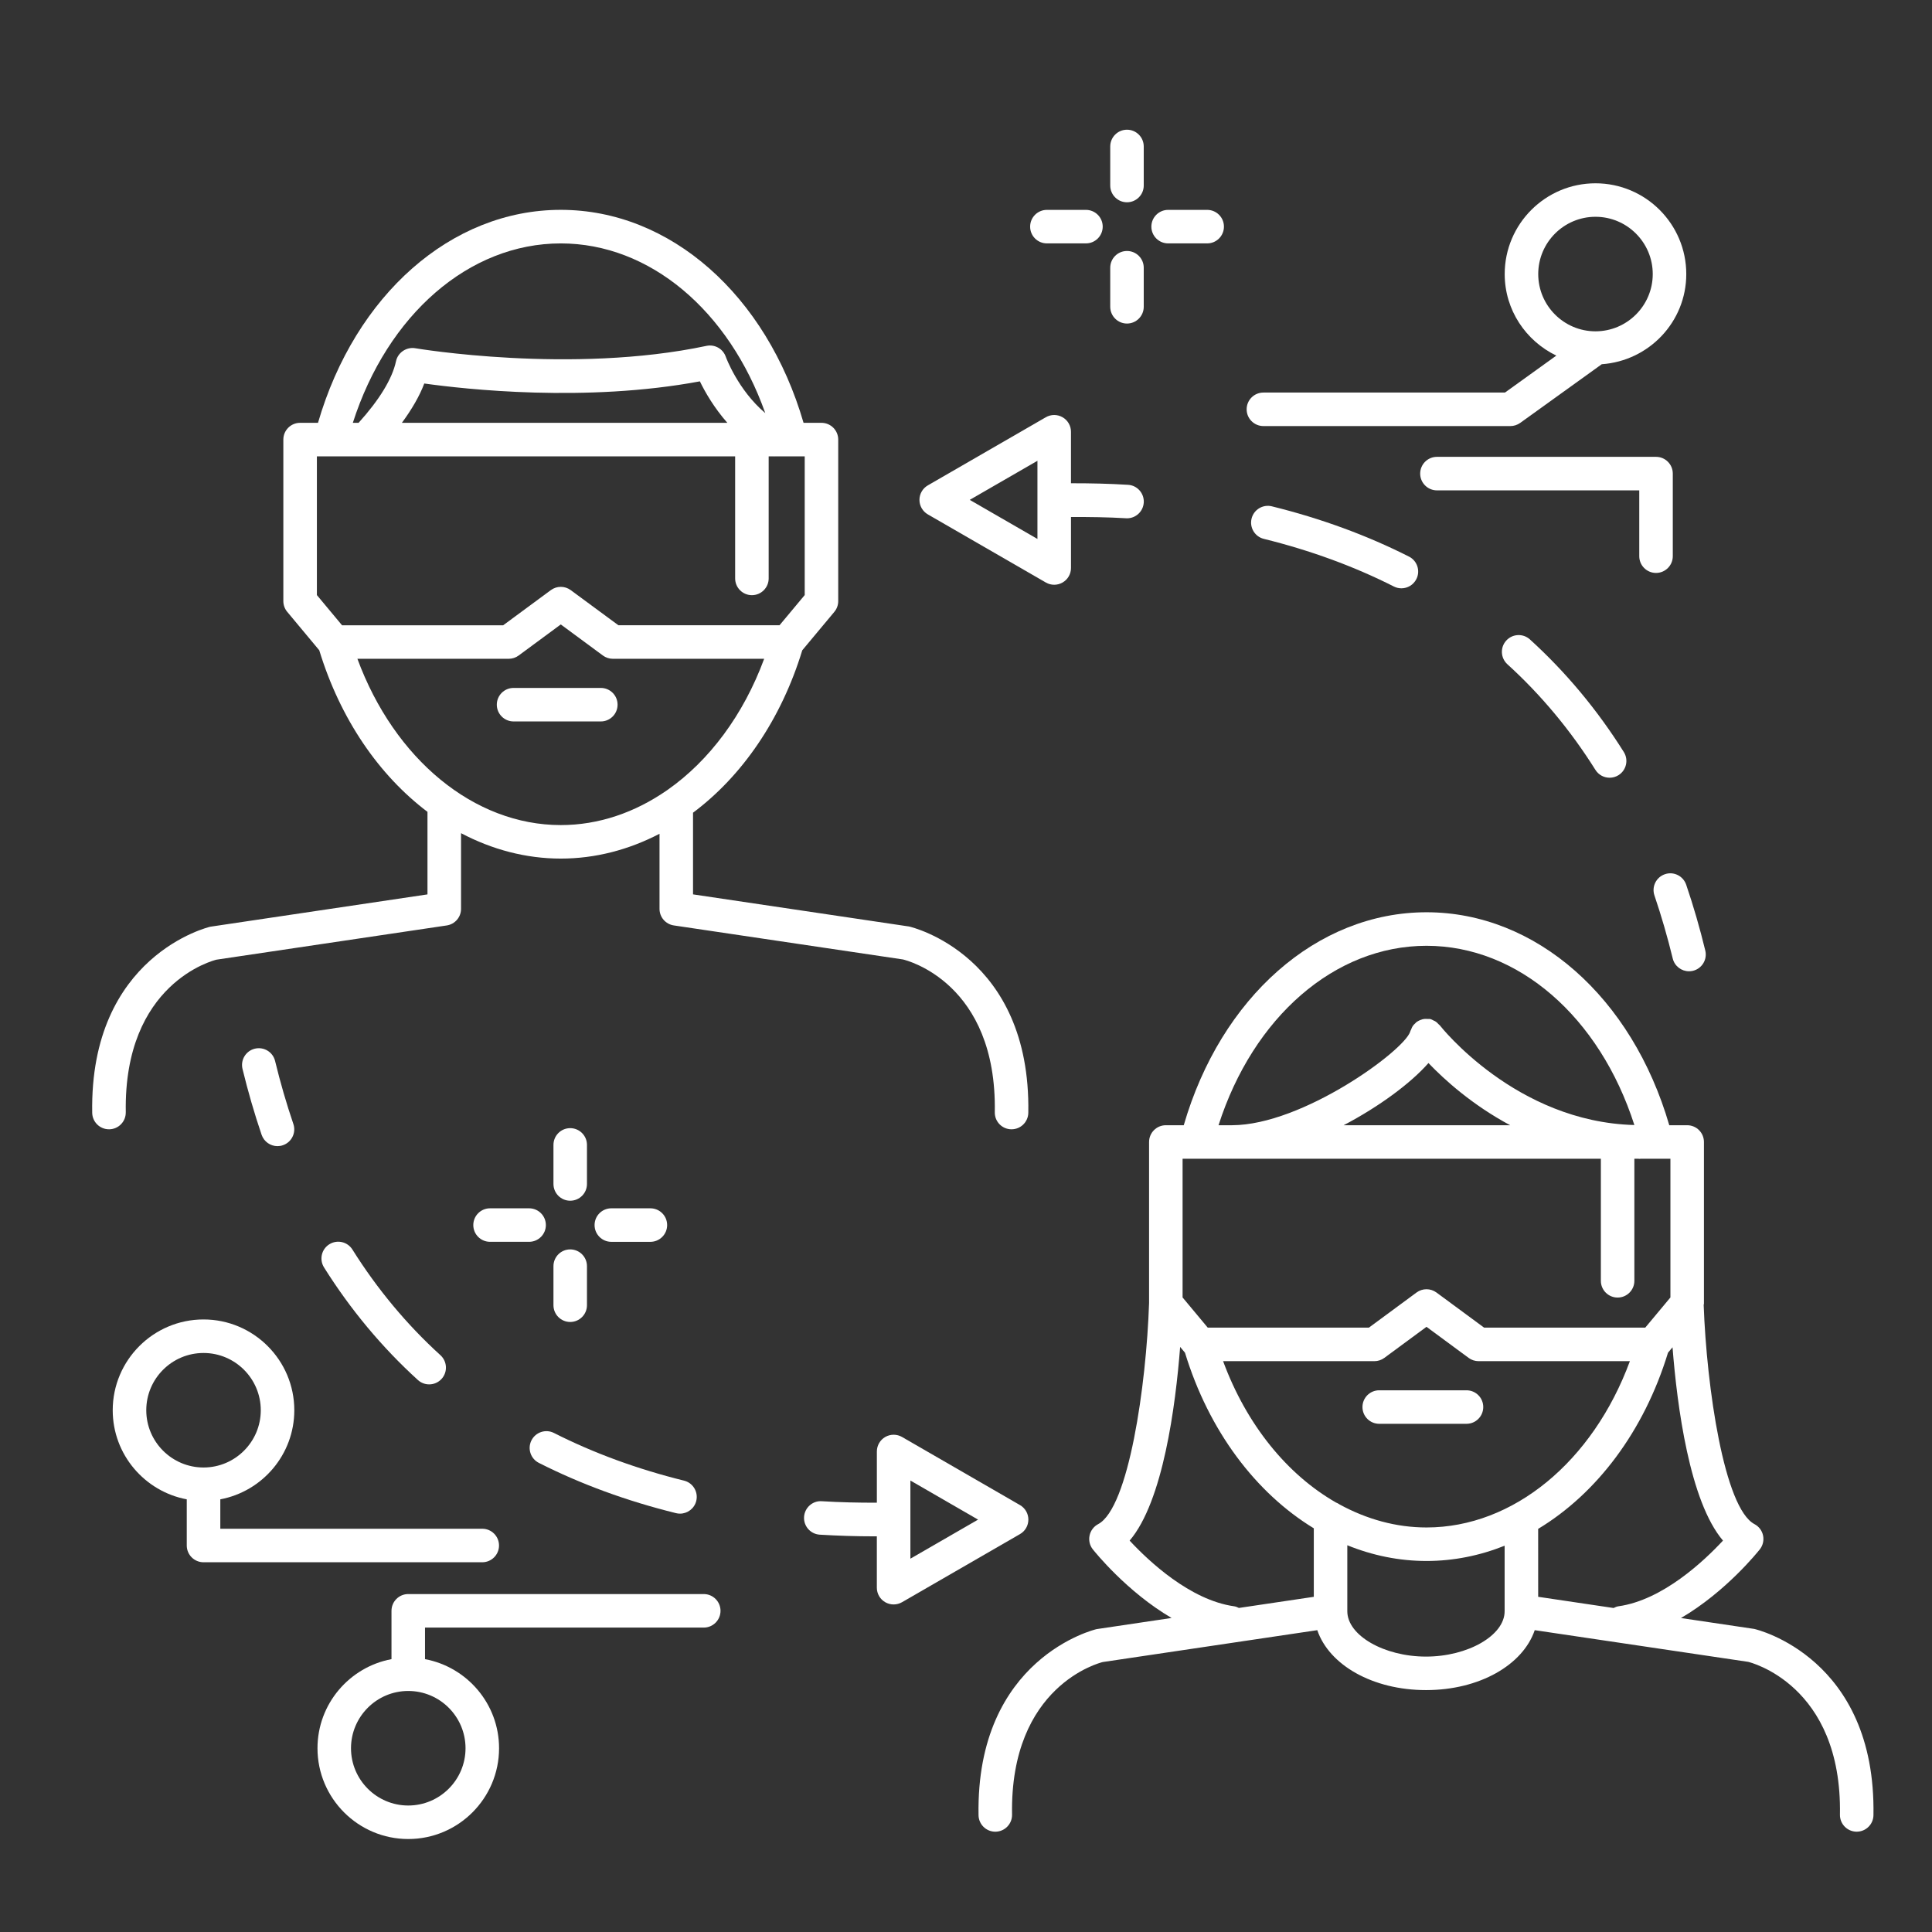<svg xmlns="http://www.w3.org/2000/svg" xmlns:xlink="http://www.w3.org/1999/xlink" width="500" zoomAndPan="magnify" viewBox="0 0 375 375" height="500" preserveAspectRatio="xMidYMid meet" version="1.0"><rect x="0" y="0" width="375" height="375" fill="#333333" stroke="none"/><path fill="#ffffff" d="M 96.859 299.98 C 96.859 298.184 95.398 296.727 93.605 296.727 L 42.762 296.727 L 42.762 291.02 C 50.922 289.484 57.125 282.328 57.125 273.727 C 57.125 264.012 49.219 256.105 39.504 256.105 C 29.785 256.105 21.879 264.012 21.879 273.727 C 21.879 282.328 28.086 289.488 36.25 291.02 L 36.25 299.98 C 36.25 301.777 37.711 303.234 39.504 303.234 L 93.602 303.234 C 95.402 303.234 96.859 301.777 96.859 299.98 Z M 28.391 273.727 C 28.391 267.598 33.375 262.613 39.508 262.613 C 45.633 262.613 50.617 267.598 50.617 273.727 C 50.617 279.855 45.633 284.84 39.508 284.84 C 33.375 284.84 28.391 279.855 28.391 273.727 Z M 28.391 273.727 " fill-opacity="1" fill-rule="nonzero"/><path fill="#ffffff" d="M 136.598 309.406 L 79.238 309.406 C 77.441 309.406 75.988 310.867 75.988 312.66 L 75.988 322.039 C 67.828 323.57 61.625 330.727 61.625 339.332 C 61.625 349.051 69.527 356.953 79.242 356.953 C 88.961 356.953 96.867 349.051 96.867 339.332 C 96.867 330.727 90.664 323.57 82.496 322.039 L 82.496 315.914 L 136.598 315.914 C 138.395 315.914 139.852 314.453 139.852 312.66 C 139.852 310.867 138.391 309.406 136.598 309.406 Z M 90.359 339.332 C 90.359 345.461 85.371 350.449 79.238 350.449 C 73.117 350.449 68.129 345.461 68.129 339.332 C 68.129 333.203 73.117 328.215 79.238 328.215 C 85.371 328.215 90.359 333.203 90.359 339.332 Z M 90.359 339.332 " fill-opacity="1" fill-rule="nonzero"/><path fill="#ffffff" d="M 119.871 136.777 C 119.871 134.98 118.414 133.527 116.621 133.527 L 99.684 133.527 C 97.887 133.527 96.43 134.984 96.43 136.777 C 96.43 138.574 97.891 140.031 99.684 140.031 L 116.621 140.031 C 118.414 140.031 119.871 138.574 119.871 136.777 Z M 119.871 136.777 " fill-opacity="1" fill-rule="nonzero"/><path fill="#ffffff" d="M 24.414 215.895 C 23.98 190.777 41.508 186.402 42.012 186.273 L 86.715 179.629 C 88.305 179.391 89.488 178.02 89.488 176.41 L 89.488 161.719 C 95.516 164.898 102.074 166.652 108.852 166.652 C 115.551 166.652 122.043 164.941 128.012 161.836 L 128.012 176.41 C 128.012 178.023 129.195 179.391 130.789 179.625 L 175.25 186.227 C 175.996 186.398 193.52 190.777 193.09 215.891 C 193.059 217.688 194.488 219.168 196.285 219.195 L 196.34 219.195 C 198.109 219.195 199.562 217.773 199.594 216 C 200.113 185.414 176.906 179.926 176.445 179.832 L 134.516 173.598 L 134.516 157.746 C 144.023 150.645 151.617 139.664 155.719 126.223 L 161.945 118.758 C 162.434 118.176 162.699 117.434 162.699 116.676 L 162.699 85.324 C 162.699 83.523 161.238 82.07 159.445 82.07 L 155.969 82.07 C 148.758 57.254 130.098 40.73 108.844 40.73 C 87.594 40.73 68.934 57.25 61.723 82.07 L 58.25 82.07 C 56.449 82.07 54.996 83.527 54.996 85.324 L 54.996 116.676 C 54.996 117.434 55.262 118.172 55.75 118.758 L 61.969 126.219 C 66.039 139.559 73.562 150.473 82.973 157.578 L 82.973 173.602 L 40.82 179.875 C 40.59 179.926 17.375 185.418 17.898 216 C 17.93 217.777 19.383 219.195 21.152 219.195 L 21.207 219.195 C 23.008 219.168 24.441 217.688 24.41 215.891 Z M 108.848 47.246 C 126.109 47.246 141.477 60.262 148.539 80.184 C 143.234 75.703 140.898 69.324 140.875 69.254 C 140.336 67.707 138.746 66.793 137.125 67.133 C 110.965 72.684 80.898 67.645 80.594 67.59 C 78.898 67.312 77.227 68.41 76.863 70.121 C 76.137 73.543 73.586 77.664 69.598 82.074 L 68.484 82.074 C 75.219 61.074 91.043 47.246 108.848 47.246 Z M 141.18 82.074 L 78.004 82.074 C 79.938 79.438 81.43 76.883 82.352 74.438 C 90.359 75.562 113.707 78.148 135.848 74.02 C 136.855 76.109 138.602 79.141 141.18 82.074 Z M 61.508 88.578 L 142.691 88.578 L 142.691 112.27 C 142.691 114.066 144.152 115.523 145.945 115.523 C 147.742 115.523 149.199 114.062 149.199 112.27 L 149.199 88.578 L 150.211 88.578 C 150.234 88.578 150.258 88.598 150.277 88.598 C 150.301 88.598 150.316 88.582 150.34 88.578 L 156.195 88.578 L 156.195 115.5 L 151.305 121.363 L 120.031 121.363 L 110.781 114.543 C 109.629 113.695 108.07 113.695 106.918 114.543 L 97.664 121.367 L 66.391 121.367 L 61.508 115.504 Z M 69.371 127.871 L 98.738 127.871 C 99.434 127.871 100.109 127.652 100.668 127.238 L 108.848 121.203 L 117.027 127.238 C 117.586 127.648 118.266 127.871 118.957 127.871 L 148.324 127.871 C 144.289 138.812 137.652 147.641 129.621 153.285 C 129.57 153.312 129.523 153.352 129.477 153.383 C 123.242 157.723 116.18 160.148 108.848 160.148 C 92 160.148 76.555 147.348 69.371 127.871 Z M 69.371 127.871 " fill-opacity="1" fill-rule="nonzero"/><path fill="#ffffff" d="M 110.676 233.059 C 112.477 233.059 113.93 231.602 113.93 229.805 L 113.93 222.227 C 113.93 220.43 112.473 218.973 110.676 218.973 C 108.879 218.973 107.426 220.43 107.426 222.227 L 107.426 229.805 C 107.426 231.602 108.879 233.059 110.676 233.059 Z M 110.676 233.059 " fill-opacity="1" fill-rule="nonzero"/><path fill="#ffffff" d="M 107.426 253.34 C 107.426 255.137 108.883 256.594 110.676 256.594 C 112.473 256.594 113.93 255.133 113.93 253.34 L 113.93 245.762 C 113.93 243.965 112.473 242.508 110.676 242.508 C 108.879 242.508 107.426 243.969 107.426 245.762 Z M 107.426 253.34 " fill-opacity="1" fill-rule="nonzero"/><path fill="#ffffff" d="M 105.953 237.785 C 105.953 235.988 104.492 234.531 102.699 234.531 L 95.121 234.531 C 93.32 234.531 91.867 235.988 91.867 237.785 C 91.867 239.582 93.324 241.035 95.121 241.035 L 102.699 241.035 C 104.492 241.035 105.953 239.578 105.953 237.785 Z M 105.953 237.785 " fill-opacity="1" fill-rule="nonzero"/><path fill="#ffffff" d="M 126.238 241.039 C 128.039 241.039 129.492 239.578 129.492 237.785 C 129.492 235.988 128.035 234.531 126.238 234.531 L 118.66 234.531 C 116.863 234.531 115.406 235.992 115.406 237.785 C 115.406 239.582 116.867 241.039 118.66 241.039 Z M 126.238 241.039 " fill-opacity="1" fill-rule="nonzero"/><path fill="#ffffff" d="M 218.746 39.262 C 220.547 39.262 222 37.805 222 36.008 L 222 28.43 C 222 26.633 220.543 25.176 218.746 25.176 C 216.949 25.176 215.496 26.637 215.496 28.43 L 215.496 36.008 C 215.496 37.809 216.953 39.262 218.746 39.262 Z M 218.746 39.262 " fill-opacity="1" fill-rule="nonzero"/><path fill="#ffffff" d="M 218.746 62.801 C 220.547 62.801 222 61.34 222 59.547 L 222 51.969 C 222 50.168 220.543 48.715 218.746 48.715 C 216.949 48.715 215.496 50.172 215.496 51.969 L 215.496 59.547 C 215.496 61.34 216.953 62.801 218.746 62.801 Z M 218.746 62.801 " fill-opacity="1" fill-rule="nonzero"/><path fill="#ffffff" d="M 203.199 47.242 L 210.781 47.242 C 212.578 47.242 214.035 45.785 214.035 43.988 C 214.035 42.191 212.574 40.738 210.781 40.738 L 203.199 40.738 C 201.402 40.738 199.949 42.195 199.949 43.988 C 199.945 45.785 201.402 47.242 203.199 47.242 Z M 203.199 47.242 " fill-opacity="1" fill-rule="nonzero"/><path fill="#ffffff" d="M 226.734 47.242 L 234.316 47.242 C 236.113 47.242 237.566 45.785 237.566 43.988 C 237.566 42.191 236.109 40.738 234.316 40.738 L 226.734 40.738 C 224.938 40.738 223.48 42.195 223.48 43.988 C 223.48 45.785 224.938 47.242 226.734 47.242 Z M 226.734 47.242 " fill-opacity="1" fill-rule="nonzero"/><path fill="#ffffff" d="M 245.227 82.699 L 293.164 82.699 C 293.844 82.699 294.508 82.484 295.066 82.09 L 310.902 70.695 C 320.043 70.051 327.305 62.492 327.305 53.199 C 327.305 43.48 319.402 35.578 309.68 35.578 C 299.969 35.578 292.062 43.48 292.062 53.199 C 292.062 60.18 296.176 66.176 302.082 69.023 L 292.113 76.195 L 245.227 76.195 C 243.43 76.195 241.973 77.652 241.973 79.449 C 241.973 81.242 243.434 82.699 245.227 82.699 Z M 298.57 53.195 C 298.57 47.066 303.555 42.078 309.68 42.078 C 315.812 42.078 320.797 47.066 320.797 53.195 C 320.797 59.32 315.812 64.309 309.68 64.309 C 303.555 64.309 298.57 59.324 298.57 53.195 Z M 298.57 53.195 " fill-opacity="1" fill-rule="nonzero"/><path fill="#ffffff" d="M 321.434 111.207 C 323.23 111.207 324.688 109.75 324.688 107.953 L 324.688 91.926 C 324.688 90.129 323.23 88.672 321.434 88.672 L 278.91 88.672 C 277.113 88.672 275.656 90.133 275.656 91.926 C 275.656 93.723 277.117 95.18 278.91 95.18 L 318.18 95.18 L 318.18 107.953 C 318.18 109.754 319.637 111.207 321.434 111.207 Z M 321.434 111.207 " fill-opacity="1" fill-rule="nonzero"/><path fill="#ffffff" d="M 284.648 269.855 L 267.703 269.855 C 265.906 269.855 264.453 271.312 264.453 273.105 C 264.453 274.906 265.91 276.359 267.703 276.359 L 284.648 276.359 C 286.445 276.359 287.898 274.902 287.898 273.105 C 287.898 271.309 286.445 269.855 284.648 269.855 Z M 284.648 269.855 " fill-opacity="1" fill-rule="nonzero"/><path fill="#ffffff" d="M 340.484 316.172 L 326.277 314.059 C 335.004 308.961 341.227 301.176 341.586 300.719 C 342.18 299.961 342.41 298.977 342.207 298.031 C 342.008 297.09 341.398 296.281 340.543 295.832 C 334.66 292.727 331.254 269.238 330.684 253.301 C 330.691 253.203 330.734 253.109 330.734 253.012 L 330.734 221.66 C 330.734 219.863 329.277 218.406 327.48 218.406 L 324.004 218.406 C 316.801 193.59 298.145 177.07 276.887 177.07 C 255.629 177.07 236.969 193.59 229.766 218.406 L 226.289 218.406 C 224.488 218.406 223.035 219.867 223.035 221.66 L 223.035 252.906 C 222.504 268.848 219.082 292.703 213.152 295.832 C 212.297 296.285 211.688 297.09 211.488 298.031 C 211.285 298.977 211.512 299.965 212.109 300.719 C 212.473 301.172 218.684 308.945 227.402 314.047 L 212.855 316.211 C 212.621 316.262 189.406 321.758 189.934 352.332 C 189.965 354.113 191.418 355.531 193.188 355.531 L 193.242 355.531 C 195.039 355.5 196.469 354.02 196.438 352.223 C 196.008 327.113 213.531 322.734 214.039 322.602 L 255.684 316.414 C 257.977 323.152 266.395 328.047 276.789 328.047 C 287.18 328.047 295.598 323.156 297.891 316.414 L 339.309 322.562 C 339.492 322.602 357.566 326.898 357.133 352.223 C 357.102 354.02 358.535 355.5 360.332 355.527 L 360.387 355.527 C 362.156 355.527 363.609 354.109 363.637 352.332 C 364.156 321.758 340.941 316.266 340.484 316.172 Z M 276.883 296.48 C 270.984 296.48 265.273 294.883 260.016 292.012 C 259.793 291.867 259.578 291.73 259.324 291.641 C 249.859 286.227 241.961 276.566 237.402 264.203 L 266.77 264.203 C 267.465 264.203 268.141 263.98 268.699 263.566 L 276.883 257.535 L 285.062 263.566 C 285.621 263.98 286.301 264.203 286.992 264.203 L 316.359 264.203 C 309.176 283.68 293.73 296.48 276.883 296.48 Z M 319.34 257.695 L 288.066 257.695 L 278.816 250.875 C 277.66 250.027 276.102 250.027 274.949 250.875 L 265.699 257.695 L 234.426 257.695 L 229.539 251.836 L 229.539 224.914 L 239.078 224.914 C 239.082 224.914 239.09 224.918 239.098 224.918 C 239.125 224.918 239.148 224.914 239.172 224.914 L 310.727 224.914 L 310.727 248.605 C 310.727 250.402 312.184 251.855 313.98 251.855 C 315.777 251.855 317.23 250.398 317.23 248.605 L 317.23 224.914 L 317.965 224.914 C 318.082 224.914 318.195 224.934 318.312 224.934 L 318.316 224.934 C 318.344 224.934 318.371 224.918 318.398 224.914 L 324.227 224.914 L 324.227 251.836 Z M 277.262 206.336 C 280.336 209.547 285.715 214.434 293.121 218.406 L 260.801 218.406 C 267.707 214.781 273.836 210.246 277.262 206.336 Z M 276.883 183.578 C 294.68 183.578 310.492 197.387 317.23 218.367 C 294.207 217.77 279.613 199.203 279.461 199.012 C 279.406 198.941 279.328 198.91 279.27 198.844 C 279.055 198.598 278.82 198.375 278.531 198.203 C 278.461 198.16 278.379 198.141 278.305 198.105 C 278.062 197.984 277.84 197.84 277.566 197.785 C 277.484 197.77 277.41 197.793 277.328 197.781 C 277.285 197.773 277.238 197.785 277.191 197.781 C 276.809 197.742 276.438 197.758 276.078 197.848 C 276.047 197.855 276.016 197.879 275.98 197.887 C 275.605 197.996 275.258 198.16 274.945 198.391 C 274.93 198.402 274.91 198.402 274.898 198.414 C 274.852 198.449 274.832 198.504 274.785 198.539 C 274.531 198.762 274.301 199 274.129 199.297 C 274.035 199.449 273.984 199.613 273.918 199.781 C 273.855 199.945 273.746 200.082 273.711 200.266 C 272.465 203.988 252.832 218.355 239.16 218.406 L 236.516 218.406 C 243.25 197.406 259.074 183.578 276.883 183.578 Z M 239.551 311.781 C 230.969 310.574 222.906 302.957 219.262 299.031 C 225.754 291.414 228.176 272.855 229.066 261.434 L 230.004 262.559 C 234.641 277.746 243.742 289.781 255.008 296.645 L 255.008 309.941 L 240.469 312.102 C 240.18 311.965 239.887 311.824 239.551 311.781 Z M 276.781 321.543 C 268.648 321.543 261.512 317.434 261.512 312.746 L 261.512 299.934 C 266.402 301.918 271.574 302.984 276.879 302.984 C 282.113 302.984 287.219 301.953 292.047 300.023 L 292.047 312.746 C 292.051 317.434 284.914 321.543 276.781 321.543 Z M 298.555 296.754 C 309.91 289.91 319.098 277.828 323.758 262.555 L 324.637 261.508 C 325.531 272.938 327.957 291.434 334.43 299.027 C 330.789 302.953 322.73 310.574 314.148 311.777 C 313.801 311.824 313.496 311.969 313.195 312.113 L 298.559 309.938 Z M 298.555 296.754 " fill-opacity="1" fill-rule="nonzero"/><path fill="#ffffff" d="M 296.957 124.113 C 295.629 122.906 293.57 123.004 292.363 124.336 C 291.152 125.664 291.254 127.719 292.582 128.93 C 299.105 134.859 304.852 141.754 309.668 149.43 C 310.285 150.418 311.344 150.957 312.43 150.957 C 313.02 150.957 313.617 150.797 314.156 150.457 C 315.676 149.5 316.137 147.496 315.184 145.973 C 310.051 137.793 303.922 130.441 296.957 124.113 Z M 296.957 124.113 " fill-opacity="1" fill-rule="nonzero"/><path fill="#ffffff" d="M 246.867 98.277 C 245.129 97.848 243.359 98.91 242.93 100.656 C 242.5 102.398 243.562 104.164 245.309 104.594 C 254.355 106.828 262.844 109.938 270.547 113.84 C 271.016 114.078 271.52 114.191 272.012 114.191 C 273.199 114.191 274.344 113.535 274.914 112.406 C 275.73 110.805 275.086 108.844 273.484 108.035 C 265.34 103.91 256.387 100.629 246.867 98.277 Z M 246.867 98.277 " fill-opacity="1" fill-rule="nonzero"/><path fill="#ffffff" d="M 323.16 169.684 C 321.457 170.262 320.547 172.109 321.129 173.812 C 322.465 177.75 323.66 181.863 324.676 186.039 C 325.035 187.527 326.367 188.523 327.832 188.523 C 328.086 188.523 328.344 188.496 328.602 188.434 C 330.348 188.008 331.418 186.25 330.996 184.504 C 329.938 180.141 328.691 175.836 327.289 171.723 C 326.707 170.016 324.855 169.098 323.16 169.684 Z M 323.16 169.684 " fill-opacity="1" fill-rule="nonzero"/><path fill="#ffffff" d="M 180.094 99.844 L 202.992 113.062 C 203.5 113.355 204.055 113.5 204.621 113.5 C 205.184 113.5 205.742 113.355 206.25 113.062 C 207.258 112.484 207.879 111.41 207.879 110.246 L 207.879 100.348 C 211.449 100.34 215.027 100.379 218.555 100.594 C 218.621 100.598 218.691 100.602 218.758 100.602 C 220.465 100.602 221.895 99.27 222.004 97.543 C 222.109 95.754 220.742 94.207 218.953 94.102 C 215.289 93.875 211.57 93.793 207.875 93.801 L 207.875 83.805 C 207.875 82.645 207.258 81.57 206.246 80.988 C 205.238 80.406 204 80.406 202.992 80.988 L 180.094 94.211 C 179.086 94.789 178.465 95.863 178.465 97.027 C 178.465 98.188 179.086 99.262 180.094 99.844 Z M 201.367 89.438 L 201.367 104.609 L 188.227 97.023 Z M 201.367 89.438 " fill-opacity="1" fill-rule="nonzero"/><path fill="#ffffff" d="M 104.59 283.945 C 112.73 288.07 121.684 291.352 131.203 293.699 C 131.469 293.766 131.73 293.797 131.988 293.797 C 133.449 293.797 134.777 292.805 135.145 291.324 C 135.57 289.578 134.508 287.816 132.762 287.387 C 123.719 285.152 115.227 282.043 107.527 278.141 C 105.922 277.32 103.965 277.977 103.156 279.574 C 102.344 281.176 102.988 283.133 104.59 283.945 Z M 104.59 283.945 " fill-opacity="1" fill-rule="nonzero"/><path fill="#ffffff" d="M 68.406 242.539 C 67.453 241.02 65.449 240.555 63.918 241.516 C 62.395 242.469 61.938 244.477 62.891 246 C 68.023 254.184 74.156 261.539 81.117 267.863 C 81.742 268.43 82.523 268.707 83.301 268.707 C 84.188 268.707 85.07 268.348 85.715 267.641 C 86.922 266.309 86.816 264.254 85.488 263.043 C 78.973 257.121 73.223 250.219 68.406 242.539 Z M 68.406 242.539 " fill-opacity="1" fill-rule="nonzero"/><path fill="#ffffff" d="M 49.465 203.547 C 47.719 203.973 46.648 205.73 47.07 207.477 C 48.133 211.848 49.379 216.148 50.777 220.258 C 51.242 221.609 52.504 222.465 53.859 222.465 C 54.207 222.465 54.559 222.41 54.906 222.289 C 56.609 221.711 57.52 219.867 56.941 218.164 C 55.605 214.238 54.41 210.125 53.395 205.938 C 52.969 204.195 51.219 203.129 49.465 203.547 Z M 49.465 203.547 " fill-opacity="1" fill-rule="nonzero"/><path fill="#ffffff" d="M 199.605 294.953 C 199.605 293.789 198.988 292.715 197.98 292.137 L 175.082 278.914 C 174.074 278.336 172.836 278.336 171.828 278.914 C 170.82 279.496 170.199 280.57 170.199 281.734 L 170.199 291.672 C 166.613 291.684 163.027 291.602 159.516 291.387 C 157.738 291.254 156.18 292.637 156.066 294.434 C 155.957 296.227 157.324 297.77 159.117 297.879 C 162.637 298.094 166.223 298.203 169.805 298.203 C 169.934 298.203 170.066 298.199 170.195 298.199 L 170.195 308.172 C 170.195 309.332 170.812 310.406 171.824 310.988 C 172.332 311.277 172.887 311.422 173.453 311.422 C 174.016 311.422 174.574 311.277 175.082 310.988 L 197.98 297.766 C 198.988 297.191 199.605 296.117 199.605 294.953 Z M 176.707 302.539 L 176.707 287.371 L 189.844 294.957 Z M 176.707 302.539 " fill-opacity="1" fill-rule="nonzero"/></svg>